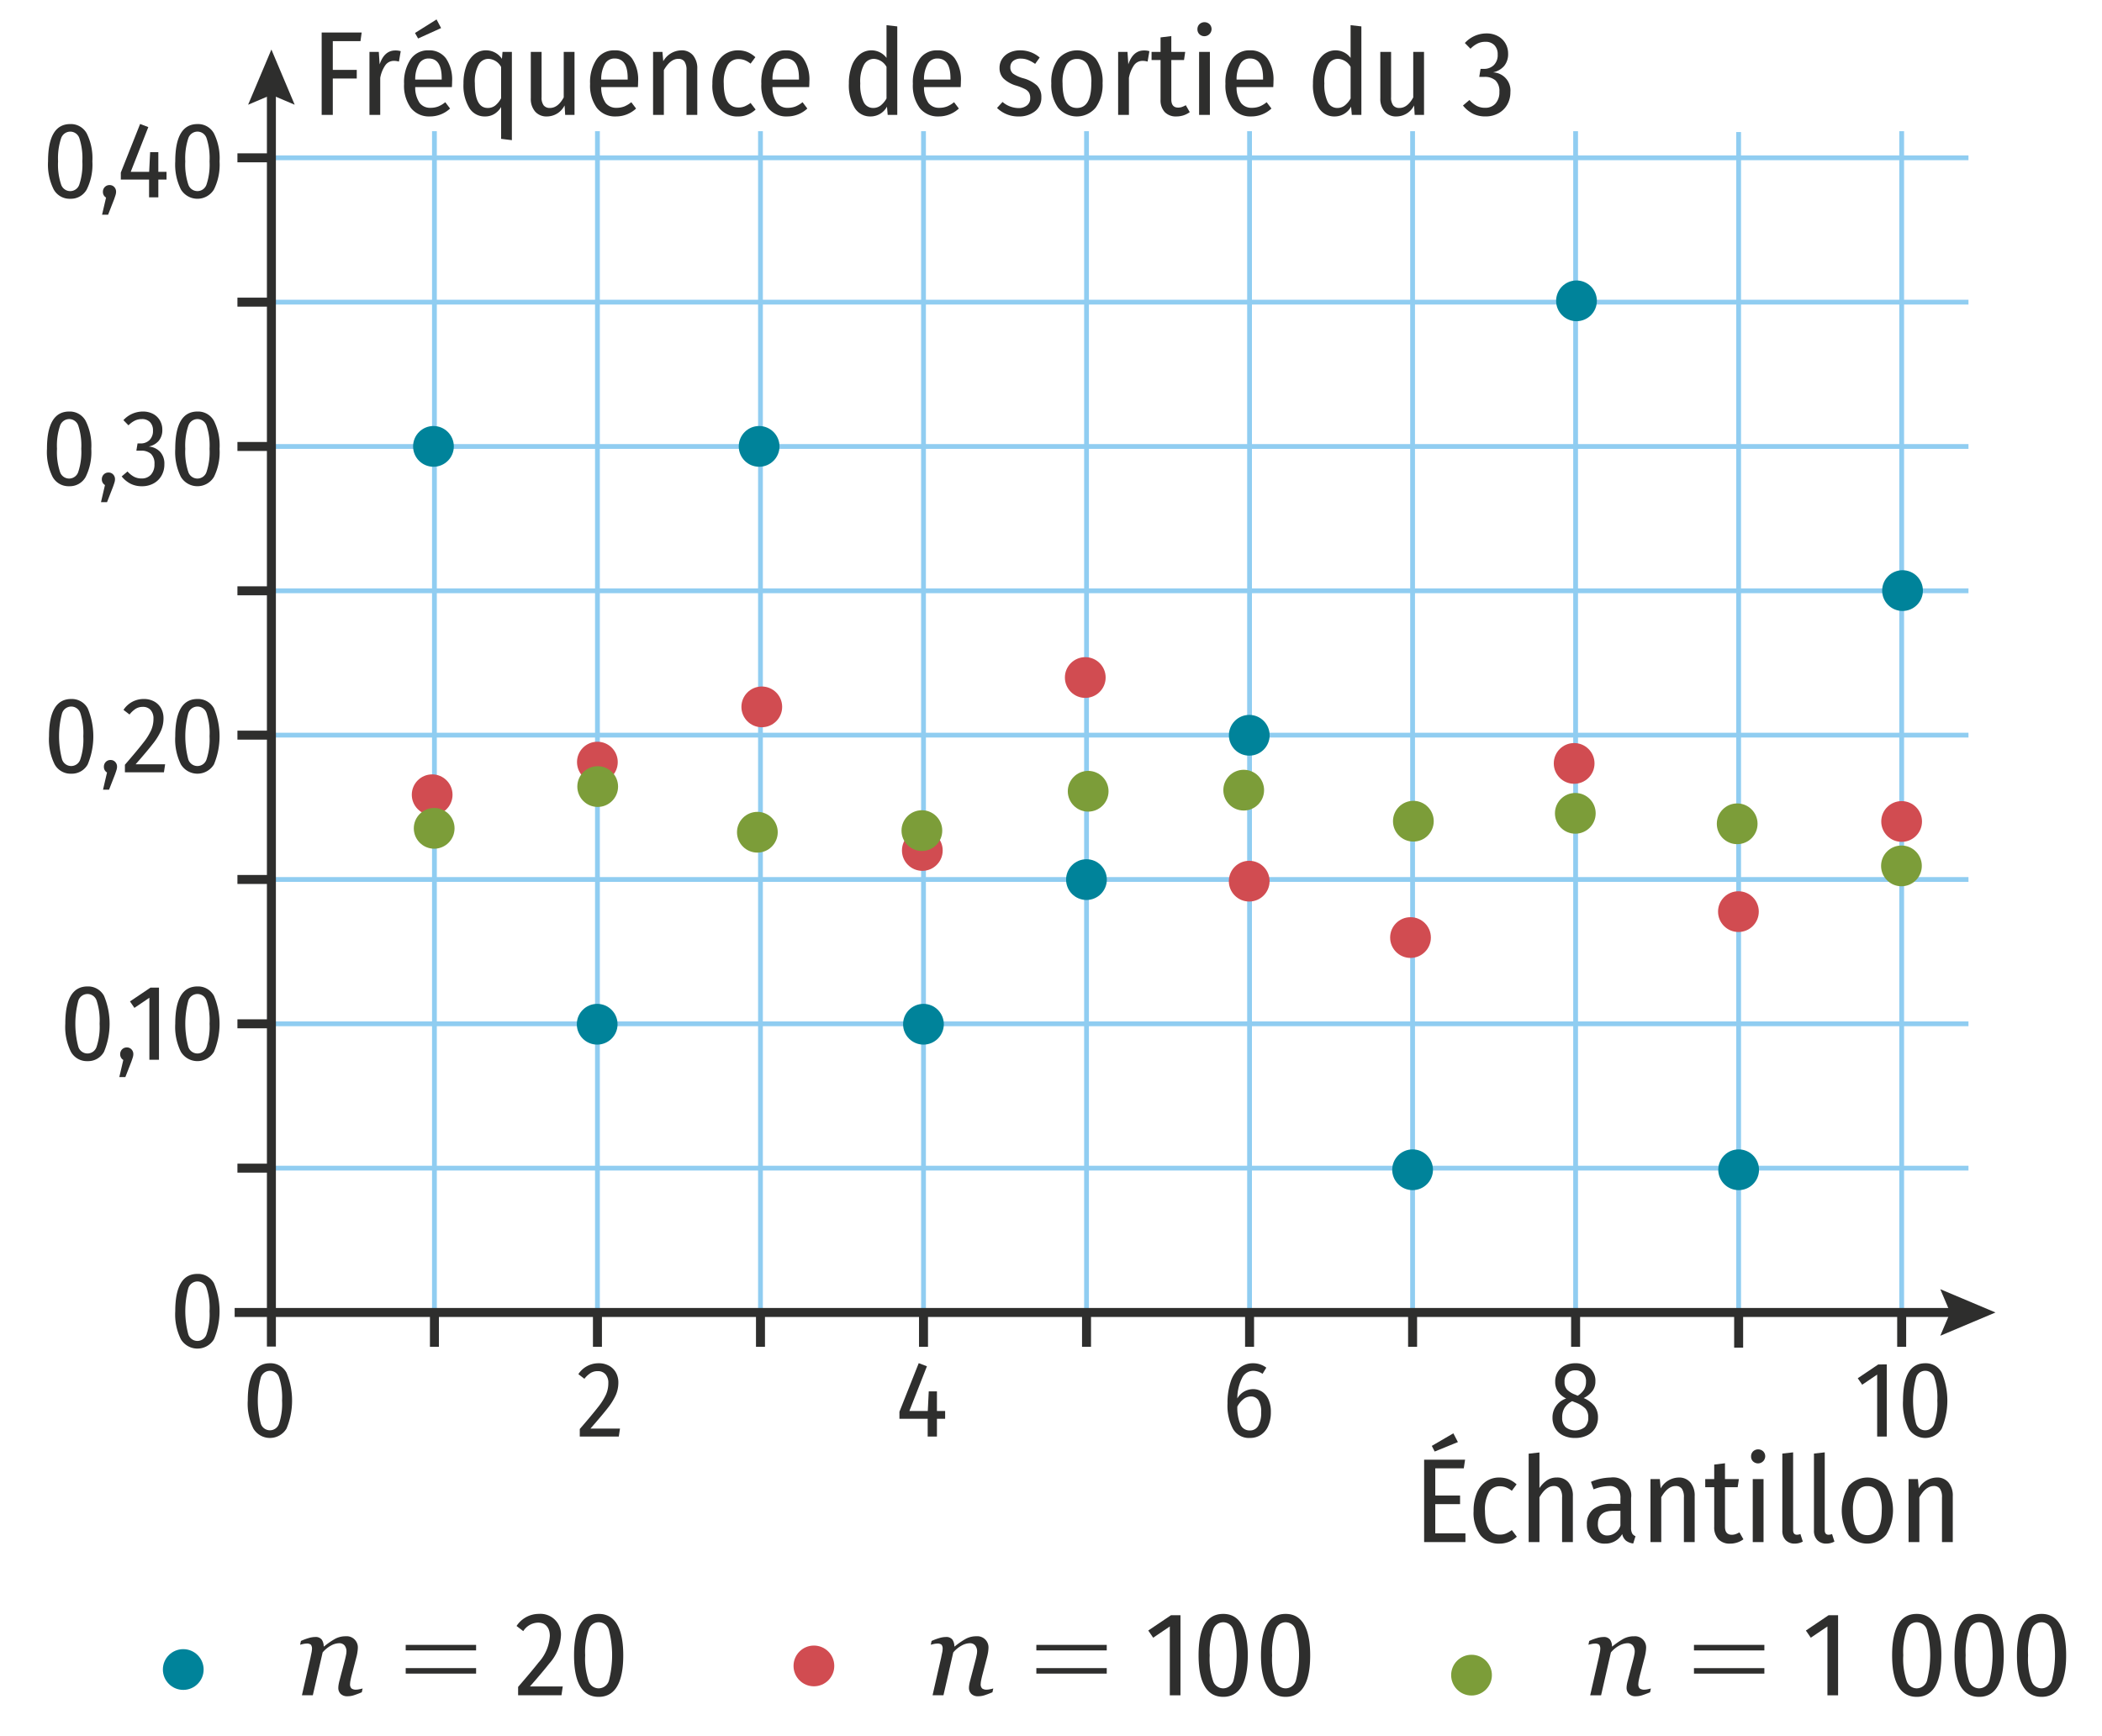 <svg xmlns="http://www.w3.org/2000/svg" viewBox="0 0 175.494 144.941"><g id="e9498d36-927d-4d0c-9342-1fbb1f9c56f1" data-name="Calque 2"><path d="M122.319,121.885l-.11.72h-2.38v2.271h2.07v.72h-2.07v2.439H122.348v.73h-3.449v-6.88Zm-.98-2.2.38.73-1.939.79-.24-.471Z" style="fill:#2e2e2d"/><path d="M125.949,123.515a2.252,2.252,0,0,1,.67.43l-.4.54a1.938,1.938,0,0,0-.479-.285,1.421,1.421,0,0,0-.521-.095,1.032,1.032,0,0,0-.915.5,2.928,2.928,0,0,0-.324,1.561q0,1.979,1.239,1.979a1.329,1.329,0,0,0,.511-.095,2.374,2.374,0,0,0,.489-.285l.42.55a2.099,2.099,0,0,1-1.449.58,1.938,1.938,0,0,1-1.585-.7,3.105,3.105,0,0,1-.575-2.02,3.827,3.827,0,0,1,.265-1.49,2.18,2.18,0,0,1,.75-.97,1.928,1.928,0,0,1,1.135-.34A2.049,2.049,0,0,1,125.949,123.515Z" style="fill:#2e2e2d"/><path d="M130.962,123.795a1.705,1.705,0,0,1,.355,1.14v3.83h-.9v-3.72a1.208,1.208,0,0,0-.175-.735.61.61,0,0,0-.515-.225q-.661,0-1.2.939v3.74h-.9v-7.38l.9-.101v2.971a2.267,2.267,0,0,1,.64-.655,1.463,1.463,0,0,1,.811-.225A1.218,1.218,0,0,1,130.962,123.795Z" style="fill:#2e2e2d"/><path d="M136.267,128.04a.56.56,0,0,0,.28.234l-.19.61a1.245,1.245,0,0,1-.609-.24.988.988,0,0,1-.311-.55,1.606,1.606,0,0,1-1.43.8,1.453,1.453,0,0,1-1.11-.435,1.629,1.629,0,0,1-.409-1.165,1.54,1.54,0,0,1,.55-1.28,2.459,2.459,0,0,1,1.569-.44h.681v-.449a1.152,1.152,0,0,0-.226-.795.953.953,0,0,0-.734-.245,3.65,3.65,0,0,0-1.28.279l-.22-.63a4.359,4.359,0,0,1,1.64-.359,1.511,1.511,0,0,1,1.71,1.71v2.479A.981.981,0,0,0,136.267,128.04Zm-.98-.646v-1.24h-.58q-1.301,0-1.3,1.091a1.089,1.089,0,0,0,.21.72.738.738,0,0,0,.6.25A1.167,1.167,0,0,0,135.287,127.394Z" style="fill:#2e2e2d"/><path d="M141.132,123.79a1.701,1.701,0,0,1,.355,1.145v3.83h-.9v-3.72a1.24,1.24,0,0,0-.17-.735.608.608,0,0,0-.52-.225q-.661,0-1.2.939v3.74h-.9V123.505h.78l.07.779a1.775,1.775,0,0,1,1.5-.909A1.223,1.223,0,0,1,141.132,123.79Z" style="fill:#2e2e2d"/><path d="M145.557,128.534a1.853,1.853,0,0,1-1.109.36,1.279,1.279,0,0,1-.985-.37,1.463,1.463,0,0,1-.345-1.04v-3.3h-.75v-.68h.75v-1.21l.899-.11v1.32h1.16l-.1.68H144.017v3.29q0,.68.57.68a.961.961,0,0,0,.314-.05,2.087,2.087,0,0,0,.325-.149Z" style="fill:#2e2e2d"/><path d="M147.211,121.194a.579.579,0,0,1,.165.42.601.601,0,0,1-1.015.415.56.56,0,0,1-.165-.415.579.579,0,0,1,.165-.42.616.616,0,0,1,.85,0Zm.025,2.311v5.26h-.9V123.505Z" style="fill:#2e2e2d"/><path d="M149.086,128.604a1.118,1.118,0,0,1-.28-.81v-6.42l.9-.101v6.49q0,.39.32.39a.83.83,0,0,0,.289-.06l.2.63a1.408,1.408,0,0,1-.67.17A1.007,1.007,0,0,1,149.086,128.604Z" style="fill:#2e2e2d"/><path d="M151.726,128.604a1.118,1.118,0,0,1-.28-.81v-6.42l.9-.101v6.49q0,.39.32.39a.83.83,0,0,0,.289-.06l.2.63a1.408,1.408,0,0,1-.67.17A1.007,1.007,0,0,1,151.726,128.604Z" style="fill:#2e2e2d"/><path d="M157.486,124.085a3.94,3.94,0,0,1-.01,4.064,2.046,2.046,0,0,1-3.146.016,3.928,3.928,0,0,1,.005-4.065,2.088,2.088,0,0,1,3.15-.015Zm-2.47.505a2.984,2.984,0,0,0-.311,1.545q0,2.049,1.2,2.05,1.2,0,1.2-2.06a3.039,3.039,0,0,0-.3-1.54.978.978,0,0,0-.891-.49A.997.997,0,0,0,155.016,124.59Z" style="fill:#2e2e2d"/><path d="M162.68,123.79a1.701,1.701,0,0,1,.355,1.145v3.83h-.9v-3.72a1.24,1.24,0,0,0-.17-.735.608.608,0,0,0-.52-.225q-.661,0-1.2.939v3.74h-.9V123.505h.78l.07.779a1.775,1.775,0,0,1,1.5-.909A1.223,1.223,0,0,1,162.68,123.79Z" style="fill:#2e2e2d"/><path d="M26.856,9.594V2.714h3.34l-.1.72H27.785V5.834h2v.72h-2v3.04Z" style="fill:#2e2e2d"/><path d="M33.456,4.273l-.15.87a1.357,1.357,0,0,0-.41-.06.867.867,0,0,0-.715.35,2.705,2.705,0,0,0-.436,1.07V9.594h-.899V4.334h.779l.07,1.04q.391-1.16,1.31-1.16A1.508,1.508,0,0,1,33.456,4.273Z" style="fill:#2e2e2d"/><path d="M37.727,7.273H34.666a2.267,2.267,0,0,0,.37,1.325,1.097,1.097,0,0,0,.9.405,1.784,1.784,0,0,0,.645-.11,2.26,2.26,0,0,0,.595-.359l.4.529a2.454,2.454,0,0,1-1.68.66,1.917,1.917,0,0,1-1.596-.715,3.166,3.166,0,0,1-.564-2.005,3.448,3.448,0,0,1,.54-2.045,1.738,1.738,0,0,1,1.5-.755,1.72,1.72,0,0,1,1.46.675,3.145,3.145,0,0,1,.51,1.925C37.746,6.943,37.74,7.101,37.727,7.273ZM36.447,1.624l.38.72-1.92.87-.26-.46Zm.43,4.91q0-1.651-1.09-1.65a.915.915,0,0,0-.79.415,2.6,2.6,0,0,0-.33,1.345h2.21Z" style="fill:#2e2e2d"/><path d="M42.736,4.334V11.704l-.899-.11V8.934a1.673,1.673,0,0,1-.561.58,1.456,1.456,0,0,1-.78.21,1.498,1.498,0,0,1-1.324-.725,3.65,3.65,0,0,1-.476-2.016,4.155,4.155,0,0,1,.235-1.46,2.205,2.205,0,0,1,.66-.975,1.527,1.527,0,0,1,.995-.345,1.591,1.591,0,0,1,1.319.71l.05-.58ZM41.346,8.813a1.989,1.989,0,0,0,.49-.609V5.594A1.256,1.256,0,0,0,40.785,4.914a.945.945,0,0,0-.84.51,2.974,2.974,0,0,0-.3,1.54q0,2.049,1.07,2.05A1.002,1.002,0,0,0,41.346,8.813Z" style="fill:#2e2e2d"/><path d="M47.966,9.594h-.78l-.05-.79a1.658,1.658,0,0,1-1.47.92,1.25,1.25,0,0,1-.99-.41A1.62,1.62,0,0,1,44.316,8.204V4.334h.9v3.79a1.065,1.065,0,0,0,.175.675.638.638,0,0,0,.525.215q.669,0,1.149-.88V4.334h.9Z" style="fill:#2e2e2d"/><path d="M53.256,7.273H50.196a2.267,2.267,0,0,0,.37,1.325,1.097,1.097,0,0,0,.9.405,1.784,1.784,0,0,0,.645-.11,2.26,2.26,0,0,0,.595-.359l.4.529a2.453,2.453,0,0,1-1.68.66,1.917,1.917,0,0,1-1.596-.715A3.166,3.166,0,0,1,49.266,7.004a3.448,3.448,0,0,1,.54-2.045,1.738,1.738,0,0,1,1.5-.755,1.72,1.72,0,0,1,1.46.675,3.145,3.145,0,0,1,.51,1.925C53.276,6.943,53.269,7.101,53.256,7.273Zm-.851-.739q0-1.651-1.09-1.65a.915.915,0,0,0-.79.415,2.6,2.6,0,0,0-.33,1.345h2.21Z" style="fill:#2e2e2d"/><path d="M57.86,4.619a1.701,1.701,0,0,1,.355,1.145V9.594H57.315V5.874a1.24,1.24,0,0,0-.17-.735.608.608,0,0,0-.52-.225q-.661,0-1.2.939V9.594h-.9V4.334H55.305l.07.779a1.775,1.775,0,0,1,1.5-.909A1.223,1.223,0,0,1,57.86,4.619Z" style="fill:#2e2e2d"/><path d="M62.395,4.344a2.252,2.252,0,0,1,.67.43l-.4.54a1.938,1.938,0,0,0-.479-.285,1.421,1.421,0,0,0-.52-.095,1.032,1.032,0,0,0-.915.5,2.928,2.928,0,0,0-.324,1.561q0,1.979,1.239,1.98a1.329,1.329,0,0,0,.511-.095,2.374,2.374,0,0,0,.489-.285l.42.55a2.099,2.099,0,0,1-1.449.58,1.938,1.938,0,0,1-1.585-.7,3.105,3.105,0,0,1-.575-2.02,3.826,3.826,0,0,1,.265-1.49,2.18,2.18,0,0,1,.75-.97A1.928,1.928,0,0,1,61.624,4.204,2.049,2.049,0,0,1,62.395,4.344Z" style="fill:#2e2e2d"/><path d="M67.555,7.273H64.494a2.267,2.267,0,0,0,.37,1.325,1.097,1.097,0,0,0,.9.405,1.784,1.784,0,0,0,.645-.11,2.26,2.26,0,0,0,.595-.359l.4.529a2.453,2.453,0,0,1-1.68.66,1.917,1.917,0,0,1-1.596-.715,3.166,3.166,0,0,1-.564-2.005,3.448,3.448,0,0,1,.54-2.045,1.738,1.738,0,0,1,1.5-.755,1.72,1.72,0,0,1,1.46.675,3.145,3.145,0,0,1,.51,1.925C67.575,6.943,67.568,7.101,67.555,7.273Zm-.851-.739q0-1.651-1.09-1.65a.915.915,0,0,0-.79.415,2.6,2.6,0,0,0-.33,1.345h2.21Z" style="fill:#2e2e2d"/><path d="M74.913,2.204V9.594h-.8l-.06-.69a1.553,1.553,0,0,1-1.37.82,1.505,1.505,0,0,1-1.335-.73,3.657,3.657,0,0,1-.476-2.011,4.155,4.155,0,0,1,.235-1.46,2.189,2.189,0,0,1,.665-.975A1.571,1.571,0,0,1,74.014,4.834V2.103ZM73.519,8.813a2.006,2.006,0,0,0,.495-.59V5.584A1.273,1.273,0,0,0,72.963,4.914a.945.945,0,0,0-.84.51,2.974,2.974,0,0,0-.3,1.54,3.29,3.29,0,0,0,.28,1.55.867.867,0,0,0,.79.5A1.007,1.007,0,0,0,73.519,8.813Z" style="fill:#2e2e2d"/><path d="M80.204,7.273H77.144a2.267,2.267,0,0,0,.37,1.325,1.097,1.097,0,0,0,.9.405,1.784,1.784,0,0,0,.645-.11,2.26,2.26,0,0,0,.595-.359l.4.529a2.453,2.453,0,0,1-1.68.66,1.917,1.917,0,0,1-1.596-.715,3.166,3.166,0,0,1-.564-2.005,3.448,3.448,0,0,1,.54-2.045,1.738,1.738,0,0,1,1.5-.755,1.72,1.72,0,0,1,1.46.675,3.145,3.145,0,0,1,.51,1.925C80.224,6.943,80.217,7.101,80.204,7.273Zm-.851-.739q0-1.651-1.09-1.65a.915.915,0,0,0-.79.415,2.6,2.6,0,0,0-.33,1.345h2.21Z" style="fill:#2e2e2d"/><path d="M86.803,4.804l-.38.53a3.065,3.065,0,0,0-.601-.33,1.598,1.598,0,0,0-.59-.11.979.979,0,0,0-.645.195.657.657,0,0,0-.235.535.642.642,0,0,0,.226.52,2.682,2.682,0,0,0,.854.391,2.825,2.825,0,0,1,1.15.609,1.341,1.341,0,0,1,.359.99,1.401,1.401,0,0,1-.54,1.165,2.114,2.114,0,0,1-1.35.425,2.513,2.513,0,0,1-1.81-.71l.46-.5a2.083,2.083,0,0,0,1.329.51,1.093,1.093,0,0,0,.711-.22.743.743,0,0,0,.27-.61.916.916,0,0,0-.095-.449.837.837,0,0,0-.34-.306,4.292,4.292,0,0,0-.716-.285,2.61,2.61,0,0,1-1.08-.6,1.246,1.246,0,0,1-.329-.89,1.321,1.321,0,0,1,.22-.75,1.504,1.504,0,0,1,.609-.521A2.045,2.045,0,0,1,85.183,4.204,2.438,2.438,0,0,1,86.803,4.804Z" style="fill:#2e2e2d"/><path d="M91.493,4.914a3.232,3.232,0,0,1,.56,2.04,3.252,3.252,0,0,1-.569,2.024,2.046,2.046,0,0,1-3.146.016,3.252,3.252,0,0,1-.564-2.03,3.222,3.222,0,0,1,.569-2.035A2.088,2.088,0,0,1,91.493,4.914Zm-2.47.505a2.984,2.984,0,0,0-.311,1.545q0,2.049,1.2,2.05,1.2,0,1.2-2.06a3.039,3.039,0,0,0-.3-1.54.978.978,0,0,0-.891-.49A.997.997,0,0,0,89.023,5.419Z" style="fill:#2e2e2d"/><path d="M95.962,4.273l-.15.87a1.346,1.346,0,0,0-.409-.06.868.868,0,0,0-.716.35,2.706,2.706,0,0,0-.435,1.07V9.594h-.9V4.334h.78l.07,1.04q.39-1.16,1.31-1.16A1.501,1.501,0,0,1,95.962,4.273Z" style="fill:#2e2e2d"/><path d="M99.332,9.363a1.853,1.853,0,0,1-1.109.36,1.279,1.279,0,0,1-.985-.37,1.463,1.463,0,0,1-.345-1.04V5.014h-.75V4.334h.75v-1.21l.899-.11V4.334h1.16l-.1.68H97.792v3.29q0,.68.57.68a.961.961,0,0,0,.314-.05,2.087,2.087,0,0,0,.325-.149Z" style="fill:#2e2e2d"/><path d="M100.987,2.023a.579.579,0,0,1,.165.42.601.601,0,0,1-1.015.415.56.56,0,0,1-.165-.415.579.579,0,0,1,.165-.42.616.616,0,0,1,.85,0Zm.025,2.311V9.594h-.9V4.334Z" style="fill:#2e2e2d"/><path d="M106.302,7.273h-3.061a2.267,2.267,0,0,0,.37,1.325,1.097,1.097,0,0,0,.9.405,1.784,1.784,0,0,0,.645-.11,2.26,2.26,0,0,0,.595-.359l.4.529a2.453,2.453,0,0,1-1.68.66,1.917,1.917,0,0,1-1.596-.715,3.166,3.166,0,0,1-.564-2.005,3.448,3.448,0,0,1,.54-2.045,1.738,1.738,0,0,1,1.5-.755,1.72,1.72,0,0,1,1.46.675,3.145,3.145,0,0,1,.51,1.925C106.322,6.943,106.315,7.101,106.302,7.273Zm-.851-.739q0-1.651-1.09-1.65a.915.915,0,0,0-.79.415,2.6,2.6,0,0,0-.33,1.345h2.21Z" style="fill:#2e2e2d"/><path d="M113.66,2.204V9.594h-.8l-.06-.69a1.553,1.553,0,0,1-1.37.82,1.505,1.505,0,0,1-1.335-.73,3.657,3.657,0,0,1-.476-2.011,4.155,4.155,0,0,1,.235-1.46,2.189,2.189,0,0,1,.665-.975,1.571,1.571,0,0,1,2.24.285V2.103ZM112.266,8.813a2.006,2.006,0,0,0,.495-.59V5.584A1.273,1.273,0,0,0,111.71,4.914a.945.945,0,0,0-.84.51,2.974,2.974,0,0,0-.3,1.54,3.29,3.29,0,0,0,.28,1.55.867.867,0,0,0,.79.5A1.007,1.007,0,0,0,112.266,8.813Z" style="fill:#2e2e2d"/><path d="M118.891,9.594h-.78l-.05-.79a1.658,1.658,0,0,1-1.47.92,1.25,1.25,0,0,1-.99-.41,1.62,1.62,0,0,1-.36-1.109V4.334h.9v3.79a1.066,1.066,0,0,0,.175.675.638.638,0,0,0,.525.215q.669,0,1.149-.88V4.334h.9Z" style="fill:#2e2e2d"/><path d="M125.06,3.018a1.587,1.587,0,0,1,.63.61,1.675,1.675,0,0,1,.221.845,1.563,1.563,0,0,1-.33,1.035,1.67,1.67,0,0,1-.94.535,1.51,1.51,0,0,1,1.46,1.649,2.088,2.088,0,0,1-.255,1.03,1.88,1.88,0,0,1-.729.73,2.205,2.205,0,0,1-1.105.27,2.314,2.314,0,0,1-1.035-.225,2.578,2.578,0,0,1-.835-.686l.54-.46a2.23,2.23,0,0,0,.615.495,1.487,1.487,0,0,0,.685.155,1.126,1.126,0,0,0,.875-.355,1.388,1.388,0,0,0,.325-.975,1.233,1.233,0,0,0-.325-.955,1.346,1.346,0,0,0-.935-.295h-.42l.109-.67H123.89a1.147,1.147,0,0,0,.825-.311,1.17,1.17,0,0,0,.325-.89,1.067,1.067,0,0,0-.275-.78,1.01,1.01,0,0,0-.755-.279,1.475,1.475,0,0,0-.645.14,2.188,2.188,0,0,0-.596.44l-.47-.48a2.443,2.443,0,0,1,1.8-.8A1.97,1.97,0,0,1,125.06,3.018Z" style="fill:#2e2e2d"/><path d="M8.683,83.152a6.076,6.076,0,0,1,0,4.676,1.511,1.511,0,0,1-1.377.778,1.515,1.515,0,0,1-1.386-.783A4.651,4.651,0,0,1,5.452,85.483q0-3.114,1.854-3.114A1.508,1.508,0,0,1,8.683,83.152Zm-2.146.418a7.531,7.531,0,0,0,0,3.83.8.8,0,0,0,1.53,0,5.25,5.25,0,0,0,.248-1.917,5.334,5.334,0,0,0-.243-1.917.805.805,0,0,0-.765-.567A.813.813,0,0,0,6.536,83.57Z" style="fill:#2e2e2d"/><path d="M10.978,87.625a.556.556,0,0,1,.153.396.893.893,0,0,1-.041.261q-.04.135-.13.387l-.495,1.27H9.961l.333-1.432a.538.538,0,0,1-.261-.477.559.559,0,0,1,.157-.405.537.537,0,0,1,.4-.162A.512.512,0,0,1,10.978,87.625Z" style="fill:#2e2e2d"/><path d="M13.273,82.468v6.021H12.472v-5.175l-1.251.846-.369-.54,1.71-1.152Z" style="fill:#2e2e2d"/><path d="M17.863,83.152a6.076,6.076,0,0,1,0,4.676,1.613,1.613,0,0,1-2.763-.005,4.651,4.651,0,0,1-.468-2.34q0-3.114,1.854-3.114A1.508,1.508,0,0,1,17.863,83.152Zm-2.146.418a7.531,7.531,0,0,0,0,3.83.8.8,0,0,0,1.53,0,5.25,5.25,0,0,0,.248-1.917,5.334,5.334,0,0,0-.243-1.917.805.805,0,0,0-.765-.567A.813.813,0,0,0,15.716,83.57Z" style="fill:#2e2e2d"/><path d="M7.324,59.15a6.076,6.076,0,0,1,0,4.676,1.511,1.511,0,0,1-1.377.778,1.515,1.515,0,0,1-1.386-.783,4.651,4.651,0,0,1-.468-2.34q0-3.114,1.854-3.114A1.508,1.508,0,0,1,7.324,59.15Zm-2.146.418a7.531,7.531,0,0,0,0,3.83.8.8,0,0,0,1.53,0,5.25,5.25,0,0,0,.248-1.917,5.334,5.334,0,0,0-.243-1.917.805.805,0,0,0-.765-.567A.813.813,0,0,0,5.178,59.568Z" style="fill:#2e2e2d"/><path d="M9.619,63.623a.556.556,0,0,1,.153.396.893.893,0,0,1-.041.261q-.04.135-.13.387l-.495,1.27h-.504l.333-1.432a.538.538,0,0,1-.261-.477A.559.559,0,0,1,8.831,63.623a.537.537,0,0,1,.4-.162A.512.512,0,0,1,9.619,63.623Z" style="fill:#2e2e2d"/><path d="M12.881,58.579a1.445,1.445,0,0,1,.572.576,1.694,1.694,0,0,1,.198.823,2.593,2.593,0,0,1-.211,1.039,5.219,5.219,0,0,1-.68,1.094q-.468.604-1.44,1.71H13.786l-.099.666H10.429v-.63q1.044-1.206,1.525-1.827a5.101,5.101,0,0,0,.67-1.066,2.383,2.383,0,0,0,.189-.94,1.056,1.056,0,0,0-.238-.738.83.83,0,0,0-.644-.261,1.118,1.118,0,0,0-.594.153,2.122,2.122,0,0,0-.522.485l-.504-.387a1.996,1.996,0,0,1,1.683-.909A1.764,1.764,0,0,1,12.881,58.579Z" style="fill:#2e2e2d"/><path d="M17.863,59.15a6.076,6.076,0,0,1,0,4.676,1.613,1.613,0,0,1-2.763-.005,4.651,4.651,0,0,1-.468-2.34q0-3.114,1.854-3.114A1.508,1.508,0,0,1,17.863,59.15Zm-2.146.418a7.531,7.531,0,0,0,0,3.83.8.8,0,0,0,1.53,0,5.25,5.25,0,0,0,.248-1.917,5.334,5.334,0,0,0-.243-1.917.805.805,0,0,0-.765-.567A.813.813,0,0,0,15.716,59.568Z" style="fill:#2e2e2d"/><path d="M7.153,35.146a4.626,4.626,0,0,1,.468,2.331,4.649,4.649,0,0,1-.468,2.345,1.511,1.511,0,0,1-1.377.778A1.515,1.515,0,0,1,4.39,39.817a4.651,4.651,0,0,1-.468-2.34q0-3.114,1.854-3.114A1.508,1.508,0,0,1,7.153,35.146Zm-2.146.418a5.258,5.258,0,0,0-.248,1.913,5.25,5.25,0,0,0,.248,1.917.8.8,0,0,0,1.53,0,5.25,5.25,0,0,0,.248-1.917,5.334,5.334,0,0,0-.243-1.917.805.805,0,0,0-.765-.567A.813.813,0,0,0,5.007,35.564Z" style="fill:#2e2e2d"/><path d="M9.448,39.619a.556.556,0,0,1,.153.396.893.893,0,0,1-.041.261Q9.52,40.411,9.43,40.663l-.495,1.27H8.431l.333-1.432a.538.538,0,0,1-.261-.477.559.559,0,0,1,.157-.405.537.537,0,0,1,.4-.162A.512.512,0,0,1,9.448,39.619Z" style="fill:#2e2e2d"/><path d="M12.787,34.565a1.43,1.43,0,0,1,.567.55,1.505,1.505,0,0,1,.198.76,1.401,1.401,0,0,1-.297.932,1.496,1.496,0,0,1-.846.481,1.449,1.449,0,0,1,.954.433,1.465,1.465,0,0,1,.36,1.053,1.879,1.879,0,0,1-.229.927,1.684,1.684,0,0,1-.657.657,1.975,1.975,0,0,1-.994.243,2.064,2.064,0,0,1-.932-.203,2.303,2.303,0,0,1-.751-.616l.486-.414a1.986,1.986,0,0,0,.554.445,1.329,1.329,0,0,0,.616.14,1.015,1.015,0,0,0,.788-.319,1.249,1.249,0,0,0,.292-.877,1.114,1.114,0,0,0-.292-.86,1.211,1.211,0,0,0-.841-.265h-.378l.099-.604h.252a1.03,1.03,0,0,0,.743-.279,1.053,1.053,0,0,0,.292-.801.959.959,0,0,0-.248-.702.909.909,0,0,0-.679-.252,1.335,1.335,0,0,0-.581.126,1.954,1.954,0,0,0-.536.396l-.423-.433a2.2,2.2,0,0,1,1.62-.72A1.771,1.771,0,0,1,12.787,34.565Z" style="fill:#2e2e2d"/><path d="M17.863,35.146a4.626,4.626,0,0,1,.468,2.331,4.649,4.649,0,0,1-.468,2.345A1.613,1.613,0,0,1,15.1,39.817a4.651,4.651,0,0,1-.468-2.34q0-3.114,1.854-3.114A1.508,1.508,0,0,1,17.863,35.146Zm-2.146.418a5.258,5.258,0,0,0-.248,1.913,5.25,5.25,0,0,0,.248,1.917.8.8,0,0,0,1.53,0,5.25,5.25,0,0,0,.248-1.917,5.334,5.334,0,0,0-.243-1.917.805.805,0,0,0-.765-.567A.813.813,0,0,0,15.717,35.564Z" style="fill:#2e2e2d"/><path d="M7.243,11.143a4.626,4.626,0,0,1,.468,2.331A4.649,4.649,0,0,1,7.243,15.819a1.511,1.511,0,0,1-1.377.778,1.515,1.515,0,0,1-1.386-.783,4.651,4.651,0,0,1-.468-2.34q0-3.114,1.854-3.114A1.508,1.508,0,0,1,7.243,11.143Zm-2.146.418A5.258,5.258,0,0,0,4.849,13.475a5.25,5.25,0,0,0,.248,1.917.8.8,0,0,0,1.53,0,5.25,5.25,0,0,0,.248-1.917,5.334,5.334,0,0,0-.243-1.917.805.805,0,0,0-.765-.567A.813.813,0,0,0,5.097,11.561Z" style="fill:#2e2e2d"/><path d="M9.538,15.616a.556.556,0,0,1,.153.396.893.893,0,0,1-.041.261q-.04.135-.13.387L9.025,17.93H8.521l.333-1.432a.538.538,0,0,1-.261-.477.559.559,0,0,1,.157-.405.537.537,0,0,1,.4-.162A.512.512,0,0,1,9.538,15.616Z" style="fill:#2e2e2d"/><path d="M13.903,14.348V14.995h-.684v1.485h-.774V14.995H10.087v-.585l1.611-4.059.684.261-1.467,3.735h1.539l.081-1.639h.684v1.639Z" style="fill:#2e2e2d"/><path d="M17.863,11.143a4.626,4.626,0,0,1,.468,2.331,4.649,4.649,0,0,1-.468,2.345,1.613,1.613,0,0,1-2.763-.005,4.651,4.651,0,0,1-.468-2.34q0-3.114,1.854-3.114A1.508,1.508,0,0,1,17.863,11.143Zm-2.146.418a5.258,5.258,0,0,0-.248,1.913,5.25,5.25,0,0,0,.248,1.917.8.8,0,0,0,1.53,0,5.25,5.25,0,0,0,.248-1.917,5.334,5.334,0,0,0-.243-1.917.805.805,0,0,0-.765-.567A.813.813,0,0,0,15.716,11.561Z" style="fill:#2e2e2d"/><path d="M17.863,107.155a6.076,6.076,0,0,1,0,4.676A1.613,1.613,0,0,1,15.1,111.826a4.651,4.651,0,0,1-.468-2.34q0-3.114,1.854-3.114A1.508,1.508,0,0,1,17.863,107.155Zm-2.146.418a7.531,7.531,0,0,0,0,3.83.8.8,0,0,0,1.53,0,5.25,5.25,0,0,0,.248-1.917,5.334,5.334,0,0,0-.243-1.917.805.805,0,0,0-.765-.567A.813.813,0,0,0,15.717,107.573Z" style="fill:#2e2e2d"/><path d="M23.917,114.617a6.076,6.076,0,0,1,0,4.676,1.613,1.613,0,0,1-2.763-.005,4.651,4.651,0,0,1-.468-2.34q0-3.114,1.854-3.114A1.508,1.508,0,0,1,23.917,114.617Zm-2.146.418a7.531,7.531,0,0,0,0,3.83.8.8,0,0,0,1.53,0,5.25,5.25,0,0,0,.248-1.917,5.334,5.334,0,0,0-.243-1.917.805.805,0,0,0-.765-.567A.813.813,0,0,0,21.77,115.035Z" style="fill:#2e2e2d"/><path d="M50.857,114.046a1.45,1.45,0,0,1,.572.576,1.693,1.693,0,0,1,.197.823,2.601,2.601,0,0,1-.211,1.039,5.26,5.26,0,0,1-.68,1.094q-.469.604-1.44,1.71h2.467l-.1.666H48.405v-.63q1.044-1.206,1.525-1.827a5.086,5.086,0,0,0,.671-1.066,2.382,2.382,0,0,0,.188-.94,1.054,1.054,0,0,0-.238-.738.829.829,0,0,0-.644-.261,1.118,1.118,0,0,0-.594.153,2.132,2.132,0,0,0-.522.485l-.504-.387a1.997,1.997,0,0,1,1.684-.909A1.762,1.762,0,0,1,50.857,114.046Z" style="fill:#2e2e2d"/><path d="M78.909,117.821v.647H78.224V119.954h-.773v-1.485h-2.358v-.585l1.611-4.059.684.261-1.467,3.735h1.539l.081-1.639h.684v1.639Z" style="fill:#2e2e2d"/><path d="M105.369,116.21a1.474,1.474,0,0,1,.535.648,2.519,2.519,0,0,1,.198,1.053,2.792,2.792,0,0,1-.221,1.156,1.68,1.68,0,0,1-.616.747,1.638,1.638,0,0,1-.909.257,1.534,1.534,0,0,1-1.417-.761,4.135,4.135,0,0,1-.455-2.119,5.59,5.59,0,0,1,.257-1.791,2.542,2.542,0,0,1,.737-1.161,1.7,1.7,0,0,1,1.13-.405,1.796,1.796,0,0,1,1.116.369l-.315.513a1.392,1.392,0,0,0-.782-.252,1.043,1.043,0,0,0-.932.612,3.766,3.766,0,0,0-.392,1.692,1.527,1.527,0,0,1,1.313-.774A1.371,1.371,0,0,1,105.369,116.21Zm-.315,2.84a2.167,2.167,0,0,0,.239-1.121,1.741,1.741,0,0,0-.229-1.008.734.734,0,0,0-.626-.314,1.013,1.013,0,0,0-.626.225,1.948,1.948,0,0,0-.508.621,3.584,3.584,0,0,0,.266,1.512.82.82,0,0,0,.778.478A.776.776,0,0,0,105.054,119.05Z" style="fill:#2e2e2d"/><path d="M133.125,117.407a1.551,1.551,0,0,1,.288.954,1.693,1.693,0,0,1-.233.891,1.589,1.589,0,0,1-.671.604,2.263,2.263,0,0,1-1.013.216,2.207,2.207,0,0,1-.994-.212,1.528,1.528,0,0,1-.657-.599,1.701,1.701,0,0,1-.229-.882,1.653,1.653,0,0,1,1.144-1.602,1.848,1.848,0,0,1-.702-.595,1.433,1.433,0,0,1-.216-.801,1.514,1.514,0,0,1,.225-.837,1.432,1.432,0,0,1,.607-.531,1.962,1.962,0,0,1,.842-.18,1.826,1.826,0,0,1,1.201.396,1.362,1.362,0,0,1,.481,1.115,1.345,1.345,0,0,1-.233.792,2.061,2.061,0,0,1-.747.604A2.244,2.244,0,0,1,133.125,117.407Zm-.81,1.76a1.062,1.062,0,0,0,.288-.806,1.078,1.078,0,0,0-.238-.743,2.39,2.39,0,0,0-.851-.517l-.252-.1a1.589,1.589,0,0,0-.635.549,1.508,1.508,0,0,0-.202.811,1.057,1.057,0,0,0,.288.81,1.313,1.313,0,0,0,1.602-.004Zm-1.449-4.5a.971.971,0,0,0-.243.724.921.921,0,0,0,.203.635,1.84,1.84,0,0,0,.688.428l.207.09a1.691,1.691,0,0,0,.535-.518,1.245,1.245,0,0,0,.157-.644.984.984,0,0,0-.233-.715.879.879,0,0,0-.657-.239A.897.897,0,0,0,130.867,114.667Z" style="fill:#2e2e2d"/><path d="M157.524,113.933V119.954H156.723v-5.175l-1.251.846-.369-.54,1.71-1.152Z" style="fill:#2e2e2d"/><path d="M162.114,114.617a6.076,6.076,0,0,1,0,4.676A1.613,1.613,0,0,1,159.35,119.288a4.656,4.656,0,0,1-.468-2.34q0-3.114,1.854-3.114A1.509,1.509,0,0,1,162.114,114.617Zm-2.146.418a7.516,7.516,0,0,0,0,3.83.799.799,0,0,0,1.529,0,5.248,5.248,0,0,0,.248-1.917,5.334,5.334,0,0,0-.243-1.917.801.801,0,0,0-1.534.004Z" style="fill:#2e2e2d"/><rect x="22.746" y="97.341" width="141.6" height="0.4" style="fill:#90cdf1"/><rect x="19.823" y="97.166" width="2.923" height="0.75" style="fill:#2e2e2d"/><rect x="49.68" y="10.955" width="0.4" height="98.582" style="fill:#90cdf1"/><rect x="49.505" y="109.537" width="0.75" height="2.923" style="fill:#2e2e2d"/><rect x="63.291" y="10.955" width="0.4" height="98.582" style="fill:#90cdf1"/><rect x="63.117" y="109.537" width="0.75" height="2.923" style="fill:#2e2e2d"/><rect x="36.07" y="10.955" width="0.4" height="98.582" style="fill:#90cdf1"/><rect x="35.895" y="109.537" width="0.75" height="2.923" style="fill:#2e2e2d"/><rect x="76.903" y="10.955" width="0.4" height="98.582" style="fill:#90cdf1"/><rect x="76.728" y="109.537" width="0.75" height="2.923" style="fill:#2e2e2d"/><rect x="90.513" y="10.955" width="0.4" height="98.582" style="fill:#90cdf1"/><rect x="90.338" y="109.537" width="0.75" height="2.923" style="fill:#2e2e2d"/><rect x="104.124" y="10.955" width="0.4" height="98.582" style="fill:#90cdf1"/><rect x="103.95" y="109.537" width="0.75" height="2.923" style="fill:#2e2e2d"/><rect x="117.736" y="10.955" width="0.4" height="98.582" style="fill:#90cdf1"/><rect x="117.561" y="109.537" width="0.75" height="2.923" style="fill:#2e2e2d"/><rect x="144.957" y="11.025" width="0.4" height="98.582" style="fill:#90cdf1"/><rect x="144.783" y="109.607" width="0.75" height="2.923" style="fill:#2e2e2d"/><rect x="131.346" y="10.955" width="0.4" height="98.582" style="fill:#90cdf1"/><rect x="131.171" y="109.537" width="0.75" height="2.923" style="fill:#2e2e2d"/><rect x="158.569" y="10.955" width="0.4" height="98.582" style="fill:#90cdf1"/><rect x="158.394" y="109.537" width="0.75" height="2.923" style="fill:#2e2e2d"/><rect x="22.746" y="85.289" width="141.6" height="0.4" style="fill:#90cdf1"/><rect x="19.823" y="85.114" width="2.923" height="0.75" style="fill:#2e2e2d"/><rect x="22.746" y="73.237" width="141.6" height="0.4" style="fill:#90cdf1"/><rect x="19.823" y="73.062" width="2.923" height="0.75" style="fill:#2e2e2d"/><rect x="22.746" y="61.184" width="141.6" height="0.4" style="fill:#90cdf1"/><rect x="19.823" y="61.01" width="2.923" height="0.75" style="fill:#2e2e2d"/><rect x="22.746" y="49.133" width="141.6" height="0.4" style="fill:#90cdf1"/><rect x="19.823" y="48.958" width="2.923" height="0.75" style="fill:#2e2e2d"/><rect x="22.746" y="37.081" width="141.6" height="0.4" style="fill:#90cdf1"/><rect x="19.823" y="36.906" width="2.923" height="0.75" style="fill:#2e2e2d"/><rect x="22.746" y="25.029" width="141.6" height="0.4" style="fill:#90cdf1"/><rect x="19.823" y="24.854" width="2.923" height="0.75" style="fill:#2e2e2d"/><rect x="22.746" y="12.977" width="141.6" height="0.4" style="fill:#90cdf1"/><rect x="19.823" y="12.803" width="2.923" height="0.75" style="fill:#2e2e2d"/><rect x="22.284" y="7.27" width="0.75" height="105.169" style="fill:#2e2e2d"/><polygon points="24.603 8.745 22.659 7.919 20.714 8.745 22.659 4.136 24.603 8.745" style="fill:#2e2e2d"/><rect x="19.592" y="109.218" width="143.875" height="0.75" style="fill:#2e2e2d"/><polygon points="161.993 111.537 162.819 109.593 161.993 107.649 166.601 109.593 161.993 111.537" style="fill:#2e2e2d"/><circle cx="158.841" cy="49.315" r="1.701" style="fill:#00839a"/><circle cx="131.62" cy="25.12" r="1.701" style="fill:#00839a"/><circle cx="145.158" cy="97.677" r="1.701" style="fill:#00839a"/><circle cx="117.936" cy="97.677" r="1.701" style="fill:#00839a"/><circle cx="104.3" cy="61.396" r="1.701" style="fill:#00839a"/><circle cx="90.707" cy="73.448" r="1.701" style="fill:#00839a"/><circle cx="77.098" cy="85.525" r="1.701" style="fill:#00839a"/><circle cx="49.859" cy="85.525" r="1.701" style="fill:#00839a"/><circle cx="36.189" cy="37.274" r="1.701" style="fill:#00839a"/><circle cx="63.379" cy="37.274" r="1.701" style="fill:#00839a"/><circle cx="36.081" cy="66.362" r="1.701" style="fill:#d14c51"/><circle cx="49.875" cy="63.637" r="1.701" style="fill:#d14c51"/><circle cx="63.601" cy="59.025" r="1.701" style="fill:#d14c51"/><circle cx="77.004" cy="71.015" r="1.701" style="fill:#d14c51"/><circle cx="90.608" cy="56.574" r="1.701" style="fill:#d14c51"/><circle cx="117.762" cy="78.287" r="1.701" style="fill:#d14c51"/><circle cx="131.424" cy="63.746" r="1.701" style="fill:#d14c51"/><circle cx="145.139" cy="76.122" r="1.701" style="fill:#d14c51"/><circle cx="158.765" cy="68.594" r="1.701" style="fill:#d14c51"/><circle cx="158.75" cy="72.303" r="1.701" style="fill:#7c9d39"/><circle cx="145.036" cy="68.788" r="1.701" style="fill:#7c9d39"/><circle cx="131.521" cy="67.914" r="1.701" style="fill:#7c9d39"/><circle cx="118" cy="68.572" r="1.701" style="fill:#7c9d39"/><circle cx="90.85" cy="66.071" r="1.701" style="fill:#7c9d39"/><circle cx="63.232" cy="69.493" r="1.701" style="fill:#7c9d39"/><circle cx="36.249" cy="69.167" r="1.701" style="fill:#7c9d39"/><path d="M30.204,141.309c-.294.12-.521.205-.685.255a1.692,1.692,0,0,1-.495.075.781.781,0,0,1-.585-.2.686.686,0,0,1-.194-.5,1.664,1.664,0,0,1,.02-.239c.014-.087.033-.187.061-.3L28.805,138.58c.033-.14.062-.268.085-.385a1.481,1.481,0,0,0,.035-.274.801.801,0,0,0-.155-.521.566.566,0,0,0-.465-.189,1.465,1.465,0,0,0-.67.195,2.456,2.456,0,0,0-.699.574l-.819,3.578h-.91l.719-3.158c.014-.08.037-.195.07-.345a1.754,1.754,0,0,0,.05-.354.545.545,0,0,0-.09-.365.518.518,0,0,0-.37-.095,1.364,1.364,0,0,0-.275.035,2.413,2.413,0,0,0-.255.064l.07-.319a4.645,4.645,0,0,1,.674-.25,1.969,1.969,0,0,1,.505-.08.648.648,0,0,1,.55.21.983.983,0,0,1,.17.579H27.056a6.57,6.57,0,0,1,.93-.64,1.846,1.846,0,0,1,.889-.21.929.929,0,0,1,1,.98,2.699,2.699,0,0,1-.03.315,3.315,3.315,0,0,1-.09.444l-.41,1.569c-.026.106-.053.227-.079.359a1.652,1.652,0,0,0-.04.311.484.484,0,0,0,.119.38.631.631,0,0,0,.4.1,1.467,1.467,0,0,0,.265-.035,2.514,2.514,0,0,0,.265-.064Z" style="fill:#2e2e2d"/><path d="M33.872,137.81v-.46h5.877v.46Zm0,1.939v-.46h5.877v.46Z" style="fill:#2e2e2d"/><path d="M46.835,136.552a3.766,3.766,0,0,1-.989,2.368c-.351.45-.88,1.079-1.6,1.899h2.738l-.109.739H43.257v-.699c.77-.89,1.339-1.569,1.699-2.029a3.596,3.596,0,0,0,.949-2.229c0-.63-.31-1.109-.979-1.109a1.512,1.512,0,0,0-1.239.709l-.56-.43a2.23,2.23,0,0,1,1.869-1.009A1.713,1.713,0,0,1,46.835,136.552Z" style="fill:#2e2e2d"/><path d="M52.035,138.221c0,1.379-.239,3.468-2.049,3.468-1.818,0-2.059-2.079-2.059-3.468,0-2.309.689-3.458,2.059-3.458C51.785,134.763,52.035,136.841,52.035,138.221Zm-3.178,0a5.677,5.677,0,0,0,.279,2.129.891.891,0,0,0,.85.629.909.909,0,0,0,.85-.629,8.542,8.542,0,0,0,0-4.258.888.888,0,0,0-1.699,0A5.746,5.746,0,0,0,48.857,138.221Z" style="fill:#2e2e2d"/><circle cx="15.3" cy="139.407" r="1.701" style="fill:#00839a"/><path d="M82.856,141.309q-.439.18-.685.255a1.687,1.687,0,0,1-.495.075.778.778,0,0,1-.584-.2.687.687,0,0,1-.195-.5,1.542,1.542,0,0,1,.021-.239c.013-.087.033-.187.06-.3L81.456,138.58c.033-.14.062-.268.085-.385a1.481,1.481,0,0,0,.035-.274.801.801,0,0,0-.155-.521.564.564,0,0,0-.464-.189,1.462,1.462,0,0,0-.67.195,2.459,2.459,0,0,0-.7.574l-.819,3.578h-.909l.72-3.158c.013-.08.036-.195.069-.345a1.7,1.7,0,0,0,.051-.354.539.539,0,0,0-.091-.365.516.516,0,0,0-.369-.095,1.373,1.373,0,0,0-.275.035,2.478,2.478,0,0,0-.255.064l.07-.319a4.632,4.632,0,0,1,.675-.25,1.957,1.957,0,0,1,.505-.08.649.649,0,0,1,.55.21.983.983,0,0,1,.17.579h.029a6.684,6.684,0,0,1,.93-.64,1.85,1.85,0,0,1,.89-.21.929.929,0,0,1,.999.98,2.865,2.865,0,0,1-.029.315,3.652,3.652,0,0,1-.09.444l-.41,1.569c-.026.106-.054.227-.08.359a1.738,1.738,0,0,0-.04.311.48.48,0,0,0,.12.38.628.628,0,0,0,.399.1,1.476,1.476,0,0,0,.266-.035,2.578,2.578,0,0,0,.265-.064Z" style="fill:#2e2e2d"/><path d="M86.524,137.81v-.46h5.877v.46Zm0,1.939v-.46h5.877v.46Z" style="fill:#2e2e2d"/><path d="M98.557,141.559h-.89v-5.747l-1.39.939-.409-.6L97.767,134.872h.79Z" style="fill:#2e2e2d"/><path d="M104.176,138.221c0,1.379-.239,3.468-2.049,3.468-1.818,0-2.059-2.079-2.059-3.468,0-2.309.689-3.458,2.059-3.458C103.926,134.763,104.176,136.841,104.176,138.221Zm-3.178,0a5.677,5.677,0,0,0,.279,2.129.891.891,0,0,0,.85.629.909.909,0,0,0,.85-.629,8.542,8.542,0,0,0,0-4.258.888.888,0,0,0-1.699,0A5.746,5.746,0,0,0,100.998,138.221Z" style="fill:#2e2e2d"/><path d="M109.386,138.221c0,1.379-.239,3.468-2.049,3.468-1.818,0-2.059-2.079-2.059-3.468,0-2.309.689-3.458,2.059-3.458C109.136,134.763,109.386,136.841,109.386,138.221Zm-3.178,0a5.677,5.677,0,0,0,.279,2.129.891.891,0,0,0,.85.629.909.909,0,0,0,.85-.629,8.542,8.542,0,0,0,0-4.258.888.888,0,0,0-1.699,0A5.746,5.746,0,0,0,106.208,138.221Z" style="fill:#2e2e2d"/><circle cx="67.952" cy="139.107" r="1.701" style="fill:#d14c51"/><path d="M137.76,141.309c-.294.12-.521.205-.685.255a1.692,1.692,0,0,1-.495.075.781.781,0,0,1-.585-.2.686.686,0,0,1-.194-.5,1.663,1.663,0,0,1,.02-.239c.014-.087.033-.187.061-.3l.479-1.819c.033-.14.062-.268.085-.385a1.481,1.481,0,0,0,.035-.274.801.801,0,0,0-.155-.521.566.566,0,0,0-.465-.189,1.465,1.465,0,0,0-.67.195,2.456,2.456,0,0,0-.699.574l-.819,3.578h-.91l.72-3.158c.014-.08.037-.195.07-.345a1.755,1.755,0,0,0,.05-.354.545.545,0,0,0-.09-.365.519.519,0,0,0-.37-.095,1.356,1.356,0,0,0-.274.035,2.351,2.351,0,0,0-.255.064l.07-.319a4.624,4.624,0,0,1,.674-.25,1.969,1.969,0,0,1,.505-.08.648.648,0,0,1,.55.21.983.983,0,0,1,.17.579h.03a6.571,6.571,0,0,1,.93-.64,1.847,1.847,0,0,1,.889-.21.929.929,0,0,1,1,.98,2.698,2.698,0,0,1-.03.315,3.315,3.315,0,0,1-.09.444l-.41,1.569c-.026.106-.053.227-.079.359a1.651,1.651,0,0,0-.04.311.484.484,0,0,0,.119.38.631.631,0,0,0,.4.1,1.467,1.467,0,0,0,.265-.035,2.514,2.514,0,0,0,.265-.064Z" style="fill:#2e2e2d"/><path d="M141.428,137.81v-.46H147.305v.46Zm0,1.939v-.46H147.305v.46Z" style="fill:#2e2e2d"/><path d="M153.461,141.559h-.89v-5.747l-1.39.939-.409-.6,1.898-1.279h.79Z" style="fill:#2e2e2d"/><path d="M162.08,138.221c0,1.379-.239,3.468-2.049,3.468-1.818,0-2.059-2.079-2.059-3.468,0-2.309.689-3.458,2.059-3.458C161.83,134.763,162.08,136.841,162.08,138.221Zm-3.178,0a5.677,5.677,0,0,0,.279,2.129.891.891,0,0,0,.85.629.909.909,0,0,0,.85-.629,8.542,8.542,0,0,0,0-4.258.888.888,0,0,0-1.699,0A5.746,5.746,0,0,0,158.903,138.221Z" style="fill:#2e2e2d"/><path d="M167.29,138.221c0,1.379-.239,3.468-2.049,3.468-1.818,0-2.059-2.079-2.059-3.468,0-2.309.689-3.458,2.059-3.458C167.04,134.763,167.29,136.841,167.29,138.221Zm-3.178,0a5.677,5.677,0,0,0,.279,2.129.891.891,0,0,0,.85.629.909.909,0,0,0,.85-.629,8.542,8.542,0,0,0,0-4.258.888.888,0,0,0-1.699,0A5.746,5.746,0,0,0,164.113,138.221Z" style="fill:#2e2e2d"/><path d="M172.5,138.221c0,1.379-.239,3.468-2.049,3.468-1.818,0-2.059-2.079-2.059-3.468,0-2.309.689-3.458,2.059-3.458C172.25,134.763,172.5,136.841,172.5,138.221Zm-3.178,0a5.677,5.677,0,0,0,.279,2.129.891.891,0,0,0,.85.629.909.909,0,0,0,.85-.629,8.542,8.542,0,0,0,0-4.258.888.888,0,0,0-1.699,0A5.746,5.746,0,0,0,169.323,138.221Z" style="fill:#2e2e2d"/><circle cx="122.856" cy="139.876" r="1.701" style="fill:#7c9d39"/><circle cx="76.967" cy="69.357" r="1.701" style="fill:#7c9d39"/><circle cx="49.901" cy="65.679" r="1.701" style="fill:#7c9d39"/><circle cx="103.836" cy="65.979" r="1.701" style="fill:#7c9d39"/><circle cx="104.295" cy="73.578" r="1.701" style="fill:#d14c51"/></g></svg>